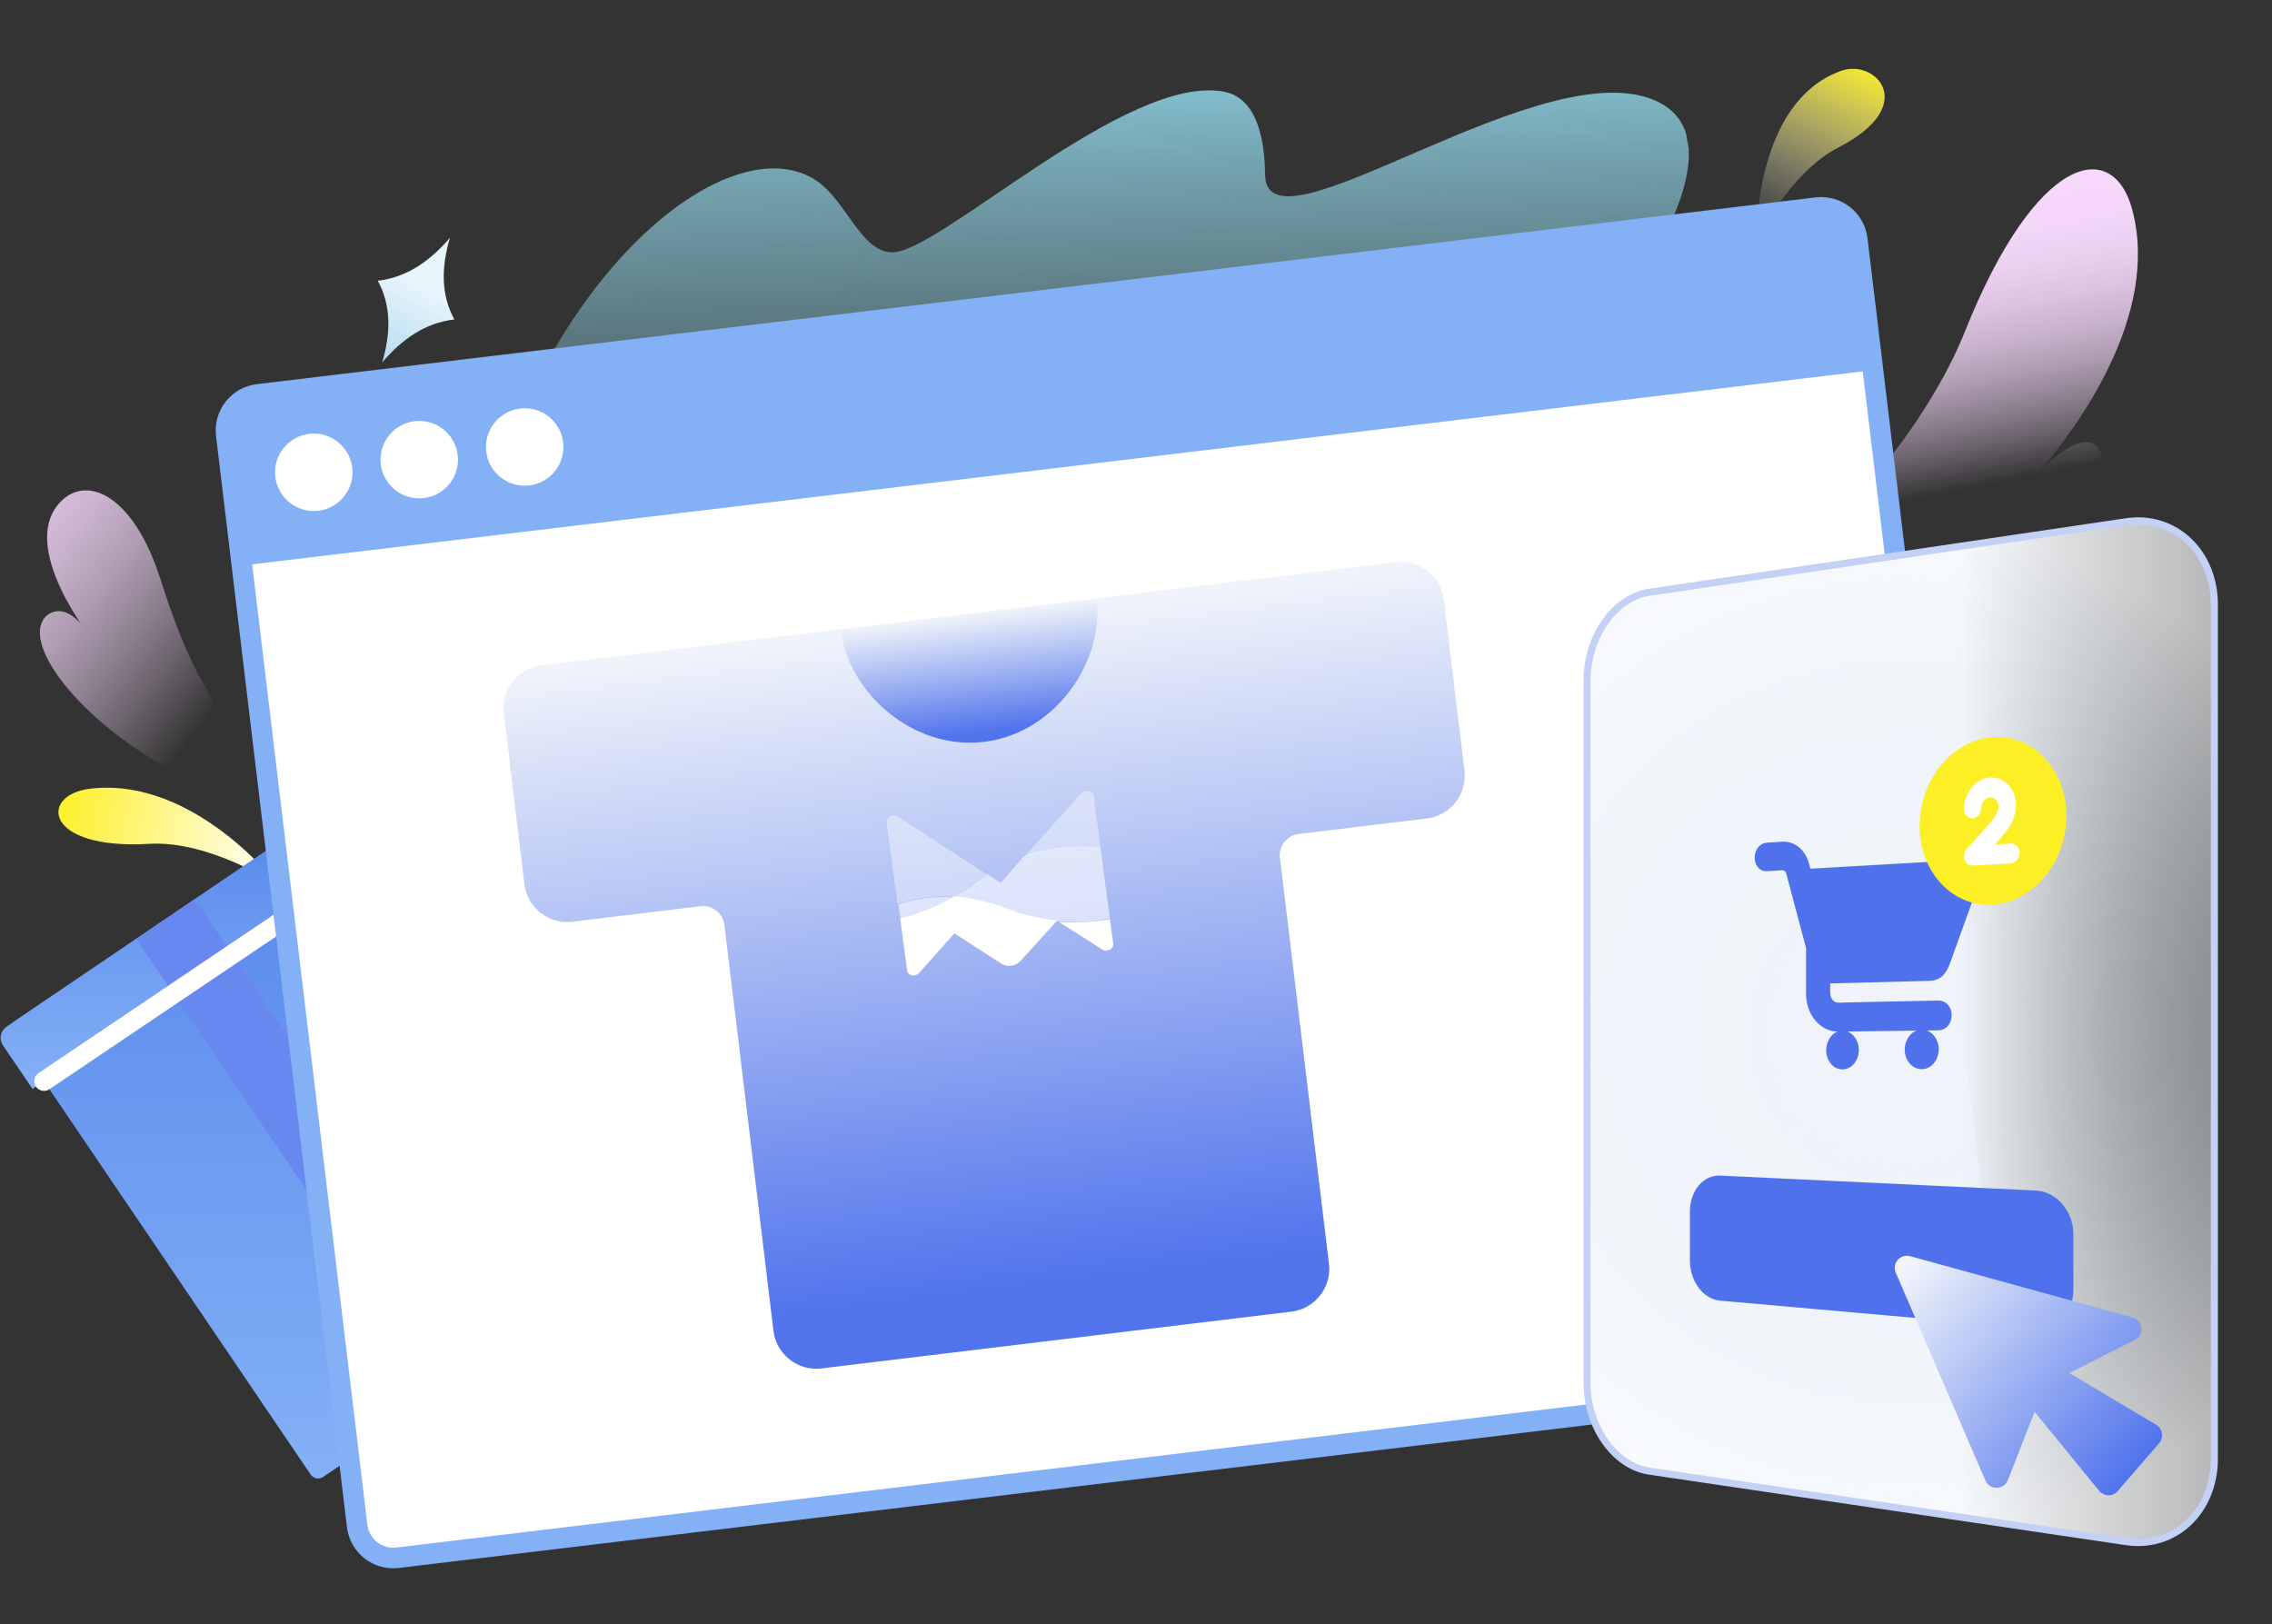 <svg width="242" height="173" viewBox="0 0 242 173" fill="none" xmlns="http://www.w3.org/2000/svg">
<rect x="0" y="0" width="242" height="173" fill="#333333" stroke="none"/>
<g clip-path="url(#clip0_2053_985)">
<path d="M48.39 34.016C46.955 31.396 47.002 28.457 47.92 25.333C45.779 27.839 43.301 29.549 40.249 29.902L40.254 29.914L40.242 29.916C41.677 32.536 41.63 35.475 40.711 38.599C42.853 36.093 45.331 34.383 48.382 34.03L48.377 34.019L48.39 34.016Z" fill="url(#paint0_linear_2053_985)"/>
</g>
<g clip-path="url(#clip1_2053_985)">
<path d="M187.088 25.619C187.088 25.619 186.731 10.912 196.103 7.547C199.788 6.224 204.524 11.247 195.797 15.72C190.612 18.377 187.088 25.619 187.088 25.619Z" fill="url(#paint1_linear_2053_985)"/>
</g>
<g clip-path="url(#clip2_2053_985)">
<path d="M39.566 86.065C20.188 89.65 0.089 69.985 4.991 65.552C7.492 63.63 10.011 68.367 10.011 68.367C10.011 68.367 1.548 57.98 6.659 53.248C9.467 50.648 14.271 52.913 17.063 61.61C19.563 69.398 24.621 84.128 39.566 86.065Z" fill="url(#paint2_linear_2053_985)"/>
<path d="M29.638 94.304C29.638 94.304 20.744 82.696 9.613 84.007C4.153 84.649 4.628 90.552 15.889 89.882C22.383 89.496 29.638 94.304 29.638 94.304Z" fill="url(#paint3_linear_2053_985)"/>
</g>
<g clip-path="url(#clip3_2053_985)">
<path d="M34.945 87.318C34.874 87.213 34.783 87.124 34.677 87.054C34.571 86.985 34.453 86.937 34.329 86.913C34.204 86.889 34.076 86.89 33.952 86.916C33.828 86.941 33.711 86.991 33.606 87.062L1.527 108.796C1.422 108.867 1.332 108.958 1.263 109.064C1.193 109.17 1.145 109.288 1.121 109.412C1.097 109.536 1.098 109.664 1.124 109.788C1.15 109.911 1.199 110.029 1.27 110.134L33.084 157.056C33.156 157.161 33.247 157.25 33.352 157.32C33.458 157.389 33.577 157.437 33.701 157.461C33.825 157.485 33.953 157.484 34.077 157.459C34.201 157.433 34.319 157.383 34.424 157.312L66.503 135.578C66.608 135.507 66.697 135.416 66.767 135.31C66.837 135.205 66.885 135.086 66.908 134.962C66.932 134.838 66.931 134.71 66.906 134.587C66.88 134.463 66.83 134.345 66.759 134.241L34.945 87.318Z" fill="url(#paint4_linear_2053_985)"/>
<path d="M36.441 86.862C36.229 86.55 35.901 86.335 35.529 86.264C35.158 86.193 34.774 86.272 34.461 86.484L0.688 109.362C0.376 109.575 0.16 109.902 0.089 110.273C0.018 110.644 0.097 111.027 0.309 111.34L3.464 115.988L39.596 91.511L36.441 86.862Z" fill="url(#paint5_linear_2053_985)"/>
<path d="M20.752 95.771L14.507 100.002L47.303 148.369L53.548 144.138L20.752 95.771Z" fill="#6788EE"/>
<path d="M4.687 115.161L38.472 92.394" stroke="white" stroke-width="2.07" stroke-miterlimit="10" stroke-linecap="round" stroke-linejoin="round"/>
</g>
<g clip-path="url(#clip4_2053_985)">
<path d="M209.261 35.383C203.547 49.705 180.447 79.139 143.95 71.656C187.973 87.43 227.271 58.914 223.92 48.629C222.834 45.294 219.345 48.092 217.197 50.256C221.131 45.67 230.1 33.654 227.127 22.377C225.081 14.619 216.875 16.302 209.261 35.383Z" fill="url(#paint6_linear_2053_985)"/>
</g>
<g clip-path="url(#clip5_2053_985)">
<path d="M176.816 10.956C165.021 4.711 135.043 27.925 134.752 18.72C134.71 17.4 134.794 10.595 130.37 9.764C120.002 7.816 100.094 26.875 95.054 26.879C91.663 26.883 90.144 21.247 86.802 19.137C74.821 11.573 44.871 40.488 48.799 87.396C50.835 111.713 61.499 167.673 61.499 167.673L165.911 41.726C165.911 41.726 187.775 16.758 176.816 10.956Z" fill="url(#paint7_linear_2053_985)"/>
</g>
<path d="M197.826 25.498L211.761 141.657C212.016 143.78 210.502 145.707 208.379 145.962L42.35 165.924C40.227 166.18 38.298 164.665 38.043 162.542L24.099 46.311C23.845 44.188 25.359 42.261 27.483 42.006L193.52 22.115C195.643 21.861 197.571 23.375 197.826 25.498Z" fill="white" stroke="#84B0F6" stroke-width="2.192" stroke-miterlimit="10"/>
<path d="M26.848 42.083L194.286 22.023C196.059 21.811 197.668 23.075 197.88 24.847L199.628 39.412L25.771 60.241L24.023 45.676C23.811 43.904 25.075 42.295 26.848 42.083Z" fill="#84B0F6"/>
<path d="M33.519 54.432C35.797 54.379 37.601 52.49 37.548 50.212C37.495 47.934 35.606 46.131 33.328 46.184C31.049 46.236 29.245 48.126 29.298 50.404C29.351 52.681 31.241 54.485 33.519 54.432Z" fill="white"/>
<path d="M44.751 53.084C47.029 53.032 48.834 51.143 48.781 48.865C48.729 46.587 46.84 44.783 44.562 44.836C42.283 44.888 40.479 46.777 40.531 49.055C40.584 51.333 42.473 53.137 44.751 53.084Z" fill="white"/>
<path d="M55.982 51.737C58.261 51.684 60.065 49.795 60.012 47.518C59.96 45.24 58.071 43.436 55.792 43.488C53.514 43.541 51.71 45.43 51.762 47.708C51.815 49.985 53.704 51.789 55.982 51.737Z" fill="white"/>
<path d="M167.523 119.969C167.046 116.393 172.596 110.806 172.105 107.128C171.868 105.355 170.804 104.315 168.995 104.534C163.901 105.15 161.378 116.827 161.939 121.471C162.365 124.99 164.676 127.381 168.409 126.944C174.124 126.277 176.97 121.087 179.288 111.534C180.433 106.81 173.829 112.162 173.829 112.162C172.192 117.635 170.366 120.783 168.881 120.981C168.115 121.083 167.616 120.67 167.523 119.969Z" fill="white"/>
<path d="M161.637 105.399C154.136 106.306 151.014 116.432 151.702 122.126C152.217 126.379 154.714 128.626 158.936 128.116C165.549 127.317 169.079 116.431 168.5 111.639C167.885 106.557 165.147 104.975 161.637 105.399ZM158.718 122.263C156.005 122.59 159.508 110.98 162.01 110.677C164.291 110.402 161.066 121.979 158.718 122.263Z" fill="white"/>
<path d="M178.162 118.915C177.696 115.318 183.728 110.472 183.141 105.94C182.898 104.057 181.735 103.088 179.957 103.318C176.958 103.706 174.82 107.046 173.289 114.496C172.915 116.314 172.63 118.946 172.888 120.942C173.297 124.101 175.307 126.331 178.85 125.858C184.562 125.097 186.535 119.954 188.843 110.491C190.019 105.665 184.544 109.931 184.544 109.931C182.395 117.783 181.129 119.731 179.482 119.95C178.705 120.054 178.253 119.622 178.162 118.915Z" fill="white"/>
<path d="M165.469 145.316C181.389 143.469 186.619 135.874 188.274 121.777C189.36 112.536 193.919 108.876 193.399 104.671C193.166 102.787 191.992 101.819 190.214 102.049C187.215 102.437 184.562 106.008 183.01 118.447C181.755 128.503 178.961 136.059 166.36 137.521C147.636 139.693 128.016 134.098 107.496 136.478C94.982 137.93 89.014 142.073 89.688 147.877C90.044 150.942 92.982 153.058 96.141 152.691C102.77 151.922 104.129 146.616 117.647 145.048C131.794 143.406 148.11 147.331 165.469 145.316Z" fill="white"/>
<path d="M139.309 107.955C132.537 108.788 128.848 117.857 129.678 124.603C130.204 128.878 132.833 131.197 137.076 130.676C144.516 129.76 146.226 118.906 145.634 114.091C145.168 110.306 143.691 107.416 139.309 107.955ZM136.917 124.789C134.186 125.091 137.229 113.56 140.167 113.198C142.682 112.889 139.28 124.528 136.917 124.789Z" fill="white"/>
<path d="M152.714 114.174C150.565 120.859 149.48 123.261 148.066 123.427C147.221 123.526 146.559 123 146.406 121.851C145.514 115.15 157.497 103.681 156.777 97.169C156.526 94.901 155.19 93.851 153.286 94.062C149.142 94.52 145.228 102.461 142.855 109.334C141.526 113.184 140.162 118.13 140.636 122.42C141.189 127.419 143.927 129.811 148.12 129.32C154.092 128.62 155.935 122.216 157.484 115.575C158.136 112.778 153.217 112.608 152.714 114.174Z" fill="white"/>
<path d="M96.905 112.93C90.114 113.718 86.11 122.528 86.879 129.149C87.371 133.39 89.712 136.061 94.208 135.54C101.773 134.662 105.29 125.651 104.571 119.233C104.002 114.164 100.604 112.5 96.905 112.93ZM94.322 129.671C90.012 130.171 93.004 118.683 97.406 118.172C101.418 117.707 98.525 129.183 94.322 129.671Z" fill="white"/>
<path d="M96.905 112.93C88.444 113.912 87.531 129.263 99.834 127.836C110.582 126.589 114.718 113.835 114.718 113.835L111.013 113.447C108.023 118.287 104.933 122.352 99.228 123.014C94.808 123.527 94.824 118.472 97.407 118.172" fill="white"/>
<path d="M84.025 91.457C69.044 93.195 77.445 65.216 88.121 63.978C90.025 63.757 90.912 64.529 91.062 65.821C91.566 70.161 83.349 71.912 83.959 77.168C84.247 79.65 86.441 81.018 89.26 80.691C94.139 80.125 98.665 73.249 97.862 66.329C97.219 60.788 93.064 58.02 87.456 58.67C66.339 61.12 59.022 101.436 83.77 98.564C99.099 96.786 103.204 76.21 103.204 76.21L99.509 75.826C96.302 82.906 91.595 90.579 84.025 91.457Z" fill="white"/>
<path d="M102.467 86.446C102.032 82.87 108.058 78.103 107.51 73.597C107.282 71.725 106.135 70.754 104.367 70.969C101.386 71.332 99.236 74.633 97.66 82.02C97.275 83.823 96.973 86.435 97.214 88.419C97.596 91.56 99.576 93.79 103.098 93.347C108.777 92.633 110.775 87.541 113.138 78.159C114.342 73.376 108.873 77.572 108.873 77.572C106.679 85.354 105.407 87.278 103.77 87.484C102.998 87.581 102.552 87.148 102.467 86.446Z" fill="white"/>
<path d="M130.526 104.597C115.308 106.362 106.033 98.431 98.108 99.351C92.678 99.981 92.55 105.739 97.506 105.164C104.724 104.326 106.302 93.687 107.284 86.017C108.856 73.744 111.581 70.149 114.562 69.786C116.33 69.571 117.488 70.541 117.705 72.414C118.191 76.594 113.635 80.194 112.488 89.365C110.737 103.352 105.728 110.437 97.823 111.354C85.733 112.756 85.073 96.419 97.968 94.923C106.862 93.891 115.792 98.233 126.255 97.019C134.216 96.096 135.447 92.216 140.129 91.673C146.823 90.897 147.436 102.635 130.526 104.597Z" fill="white"/>
<path d="M131.863 67.779C128.742 68.141 126.837 71.238 126.837 71.238C129.12 65.994 135.536 61.656 135.015 57.166C134.791 55.238 133.574 54.473 131.929 54.664C127.649 55.161 123.032 62.792 120.275 69.75C118.681 73.772 116.881 79.969 117.427 84.67C117.933 89.029 120.941 91.345 125.273 90.842C131.865 90.078 136.958 79.918 136.05 72.096C135.704 69.116 134.441 67.48 131.863 67.779ZM124.983 84.785C121.924 85.14 125.049 73.676 128.105 73.322C131.029 72.982 127.948 84.441 124.983 84.785Z" fill="white"/>
<path d="M146.538 82.484C144.677 82.7 143.749 82.122 143.659 81.346C143.576 80.629 144.173 79.921 145.687 79.739C150.555 79.157 153.832 74.967 153.298 70.515C152.976 67.826 151.015 65.541 146.676 66.061C139.084 66.969 136.266 75.894 136.896 81.147C137.384 85.223 140.195 89.077 146.917 88.297C155.946 87.25 158.943 78.623 161.193 68.484C162.466 62.747 157.232 66.882 157.232 66.882C154.914 75.288 152.042 81.845 146.538 82.484ZM144.981 72.61C145.587 71.258 146.398 70.227 147.151 70.528C147.854 70.809 147.571 71.822 147.037 73.097C146.451 74.495 145.687 75.612 144.951 75.439C144.11 75.241 144.395 73.915 144.981 72.61Z" fill="white"/>
<path d="M167.578 80.082C166.812 80.171 166.27 79.764 166.192 79.054C165.796 75.44 171.628 71.412 171.103 66.885C170.745 63.805 168.591 63.538 164.782 63.98C162.363 64.261 161.788 63.464 161.719 62.872C161.596 61.806 163.098 60.994 162.835 58.726C162.652 57.149 161.528 55.845 159.318 56.101C156.135 56.471 153.881 60.217 154.4 64.439C154.895 68.474 157.721 69.76 160.394 69.45C162.931 69.156 163.863 68.195 163.863 68.195C162.698 70.379 160.466 75.938 160.99 80.452C161.431 84.249 163.986 86.351 167.782 85.91C173.414 85.257 177.19 78.379 176.637 73.616C176.396 71.542 175.32 70.538 173.747 70.72C169.507 71.212 171.562 79.619 167.578 80.082ZM87.362 111.846C87.238 109.038 85.556 107.029 82.245 107.411C72.218 108.567 66.291 127.912 68.372 139.098C68.372 139.098 67.501 136.876 67.337 133.179C66.88 122.828 70.296 117.448 70.112 113.404C69.994 110.789 68.643 108.988 65.18 109.39C55.935 110.461 48.328 126.992 48.945 140.573C49.177 145.692 50.866 149.456 55.254 148.944C57.887 148.638 59.648 146.481 59.513 143.511C59.381 140.623 57.753 139.307 57.596 135.847C57.111 125.165 62.195 115.23 63.826 115.04C64.108 115.007 64.21 115.19 64.223 115.466C64.289 116.929 60.002 124.445 60.485 135.389C60.925 145.344 64.606 147.857 69.115 147.337C73.317 146.853 75.457 143.601 75.324 140.63C75.204 137.947 74.159 137.244 73.974 133.128C73.497 122.482 78.864 113.297 80.495 113.107C80.776 113.074 80.879 113.256 80.892 113.533C80.942 114.684 75.923 123.519 76.447 135.391C76.74 142.004 79.119 146.114 83.419 145.616C86.005 145.316 87.329 142.988 87.232 140.828C87.073 137.28 84.645 135.992 84.376 129.891C84.031 122.089 87.589 116.973 87.362 111.846ZM125.372 126.236C124.73 126.31 124.29 125.889 124.208 125.192C123.932 122.852 127.87 117.571 127.428 113.82C127.093 110.97 125.378 109.65 122.7 109.965C119.183 110.379 117.51 113.143 117.51 113.143C117.336 111.669 116.251 110.725 114.566 110.923C111.032 111.339 109.707 115.715 107.9 121.297C106.977 124.147 106.386 126.96 106.664 129.317C106.995 132.128 108.774 133.934 111.375 133.627C113.284 133.403 114.709 131.981 114.503 130.23C114.374 129.134 113.924 128.959 113.769 127.643C113.401 124.527 116.486 117.474 118.855 117.195C119.45 117.125 119.841 117.418 119.917 118.065C120.167 120.191 117.135 123.418 117.619 127.521C117.963 130.445 120.163 132.597 124.454 132.1C130.639 131.382 133.238 124.129 134.483 118.442C135.727 112.754 130.415 117.18 130.415 117.18C128.793 122.462 127.218 126.022 125.372 126.236Z" fill="white"/>
<g clip-path="url(#clip6_2053_985)">
<path d="M153.787 63.877L155.986 82.08C156.289 84.582 154.488 86.878 151.985 87.18L138.331 88.83C137.079 88.981 136.179 90.129 136.33 91.38L141.553 134.611C141.855 137.114 140.055 139.409 137.551 139.711L87.487 145.76C84.984 146.062 82.688 144.262 82.386 141.759L77.163 98.528C77.012 97.277 75.864 96.376 74.612 96.528L60.958 98.177C58.455 98.48 56.16 96.679 55.857 94.177L53.658 75.974C53.356 73.471 55.157 71.176 57.66 70.874L89.519 67.025C90.344 73.85 97.313 79.934 104.822 79.027C112.332 78.12 117.652 70.551 116.827 63.725L148.686 59.876C151.189 59.574 153.485 61.374 153.787 63.877Z" fill="url(#paint8_linear_2053_985)"/>
<path d="M116.827 63.725C117.652 70.551 112.332 78.12 104.823 79.027C97.313 79.934 90.344 73.85 89.519 67.025L116.827 63.725Z" fill="url(#paint9_linear_2053_985)"/>
<path opacity="0.4" d="M117.229 90.359L116.494 84.81L116.472 84.644C116.461 84.562 116.274 84.418 116.18 84.346C115.91 84.213 115.496 84.268 115.186 84.478L109.091 91.268C112.15 90.189 114.999 90.064 117.229 90.359Z" fill="white"/>
<path opacity="0.4" d="M101.484 95.561C102.34 95.026 103.279 94.481 104.196 93.769C104.506 93.56 104.815 93.35 105.124 93.141L95.629 86.982C95.078 86.634 94.376 87.064 94.442 87.56L95.593 96.256C97.216 95.789 99.182 95.36 101.39 95.489L101.484 95.561Z" fill="white"/>
<path opacity="0.6" d="M118.226 97.896L117.218 90.276C114.999 90.064 112.139 90.106 109.08 91.185L106.593 94.042L105.208 93.13C104.899 93.339 104.589 93.549 104.28 93.758C103.363 94.47 102.424 95.015 101.568 95.55C103.185 95.673 104.99 95.94 106.861 96.703C108.908 97.528 110.901 97.938 112.612 98.133L112.777 98.111C114.831 98.345 116.581 98.198 118.215 97.813L118.226 97.896Z" fill="white"/>
<path opacity="0.6" d="M95.686 96.328L95.884 97.819C97.684 97.412 99.523 96.663 101.484 95.561C99.276 95.432 97.299 95.778 95.686 96.328Z" fill="white"/>
<path d="M112.788 98.194L117.389 101.125C117.941 101.473 118.643 101.043 118.577 100.546L118.226 97.896C116.664 98.187 114.831 98.345 112.788 98.194Z" fill="white"/>
<path d="M101.484 95.561C99.523 96.663 97.601 97.423 95.884 97.819L96.618 103.368C96.695 103.948 97.556 104.086 97.915 103.618L101.657 99.415L106.633 102.632C107.279 103.052 108.19 102.932 108.704 102.358L112.6 98.05C110.806 97.867 108.896 97.445 106.849 96.621C104.989 95.94 103.173 95.59 101.556 95.467L101.484 95.561Z" fill="white"/>
</g>
<g clip-path="url(#clip7_2053_985)">
<path d="M226.496 55.573C227.761 55.386 228.975 55.487 230.085 55.833C231.203 56.182 232.215 56.777 233.069 57.574C233.923 58.371 234.624 59.377 235.108 60.532C235.591 61.688 235.861 63.002 235.861 64.414V155.37C235.861 156.782 235.592 158.092 235.108 159.251C234.624 160.407 233.927 161.41 233.069 162.21C232.215 163.007 231.203 163.602 230.085 163.95C228.975 164.297 227.761 164.398 226.496 164.211L175.68 156.699C174.746 156.561 173.862 156.191 173.062 155.642C172.266 155.096 171.553 154.372 170.956 153.522C170.362 152.674 169.883 151.7 169.553 150.647C169.214 149.566 169.041 148.439 169.041 147.305V72.478C169.041 71.317 169.223 70.187 169.553 69.137C169.883 68.084 170.362 67.109 170.956 66.262C171.553 65.411 172.266 64.687 173.062 64.141C173.862 63.592 174.746 63.223 175.68 63.085L226.496 55.573Z" fill="url(#paint10_linear_2053_985)"/>
<path opacity="0.5" d="M226.496 55.573C227.761 55.386 228.975 55.487 230.085 55.833C231.203 56.182 232.215 56.777 233.069 57.574C233.923 58.371 234.624 59.377 235.108 60.532C235.591 61.688 235.861 63.002 235.861 64.414V155.37C235.861 156.782 235.592 158.092 235.108 159.251C234.624 160.407 233.927 161.41 233.069 162.21C232.215 163.007 231.203 163.602 230.085 163.95C228.975 164.297 227.761 164.398 226.496 164.211L175.68 156.699C174.746 156.561 173.862 156.191 173.062 155.642C172.266 155.096 171.553 154.372 170.956 153.522C170.362 152.674 169.883 151.7 169.553 150.647C169.214 149.566 169.041 148.439 169.041 147.305V72.478C169.041 71.317 169.223 70.187 169.553 69.137C169.883 68.084 170.362 67.109 170.956 66.262C171.553 65.411 172.266 64.687 173.062 64.141C173.862 63.592 174.746 63.223 175.68 63.085L226.496 55.573Z" fill="url(#paint11_radial_2053_985)"/>
<path d="M227.743 164.681C227.313 164.681 226.878 164.649 226.44 164.584L175.624 157.072C174.655 156.929 173.721 156.552 172.848 155.953C172.02 155.385 171.279 154.64 170.647 153.738C170.022 152.847 169.533 151.845 169.192 150.76C168.841 149.642 168.663 148.477 168.663 147.305V72.478C168.663 71.304 168.841 70.142 169.192 69.023C169.533 67.939 170.022 66.936 170.647 66.045C171.279 65.144 172.02 64.398 172.848 63.83C173.721 63.231 174.655 62.855 175.624 62.711L226.44 55.199C227.736 55.008 229 55.1 230.197 55.473C231.365 55.837 232.418 56.451 233.325 57.298C234.237 58.148 234.953 59.187 235.455 60.387C235.974 61.628 236.237 62.983 236.237 64.414V155.37C236.237 156.8 235.974 158.155 235.455 159.397C234.953 160.596 234.237 161.636 233.325 162.486C232.418 163.332 231.365 163.946 230.197 164.31C229.405 164.557 228.583 164.681 227.743 164.681ZM226.55 55.946L175.734 63.458C174.88 63.584 174.053 63.919 173.275 64.452C172.521 64.969 171.845 65.651 171.265 66.478C170.684 67.306 170.229 68.239 169.912 69.25C169.584 70.294 169.417 71.383 169.417 72.478V147.305C169.417 148.403 169.584 149.489 169.912 150.534C170.229 151.545 170.684 152.477 171.265 153.305C171.845 154.132 172.521 154.814 173.275 155.331C174.052 155.865 174.88 156.199 175.734 156.326L226.55 163.838C227.733 164.013 228.884 163.929 229.972 163.59C231.032 163.26 231.987 162.703 232.811 161.934C233.644 161.157 234.299 160.206 234.759 159.106C235.239 157.957 235.483 156.7 235.483 155.37V64.414C235.483 63.084 235.239 61.827 234.759 60.678C234.299 59.578 233.643 58.626 232.811 57.849C231.987 57.081 231.032 56.524 229.972 56.193C228.884 55.854 227.733 55.771 226.55 55.946Z" fill="#C4D1F6"/>
<path d="M189.854 89.652L188.884 89.715C188.589 89.734 188.284 89.733 187.995 89.795C187.485 89.904 187.128 90.33 186.981 90.814C186.843 91.267 186.878 91.776 187.116 92.189C187.229 92.386 187.388 92.559 187.588 92.669C187.835 92.804 188.102 92.806 188.376 92.786C188.693 92.761 189.012 92.747 189.33 92.729C189.549 92.716 189.83 92.646 190.037 92.743C190.149 92.796 190.213 92.9 190.25 93.014C190.298 93.163 190.332 93.318 190.373 93.469L190.625 94.417L191.631 98.197L192.132 100.08L192.252 100.532C192.294 100.688 192.354 100.85 192.371 101.011C192.386 101.152 192.369 101.296 192.369 101.438V105.842C192.369 106.901 192.716 107.979 193.424 108.777C193.781 109.18 194.229 109.505 194.733 109.696C195.313 109.916 195.926 109.885 196.535 109.877L204.382 109.774C205.022 109.765 205.663 109.752 206.303 109.75C206.572 109.749 206.83 109.726 207.071 109.6C207.233 109.516 207.376 109.4 207.493 109.261C207.954 108.711 208.006 107.847 207.639 107.235C207.382 106.806 206.903 106.562 206.404 106.572L204.492 106.612L200.574 106.694L196.662 106.776C196.351 106.782 196.022 106.819 195.712 106.786C195.468 106.759 195.256 106.613 195.126 106.408C195.008 106.221 194.956 105.997 194.946 105.777C194.932 105.47 194.944 105.159 194.944 104.851C194.944 104.832 194.93 104.772 194.952 104.759C194.993 104.736 195.072 104.751 195.117 104.749L195.615 104.736L196.589 104.711L198.541 104.66L202.461 104.558L204.416 104.507C204.74 104.498 205.064 104.491 205.389 104.481C205.677 104.473 205.969 104.45 206.243 104.353C207.339 103.96 207.642 102.766 207.996 101.787L210.037 96.132L211.055 93.107C211.328 92.297 210.692 91.469 209.84 91.524C208.295 91.623 206.751 91.722 205.207 91.82L197.862 92.241L193.935 92.465L192.958 92.521C192.938 92.522 192.842 92.542 192.832 92.519C192.819 92.488 192.813 92.454 192.805 92.422C192.779 92.315 192.75 92.208 192.721 92.101C192.576 91.577 192.377 91.082 192.029 90.658C191.498 90.012 190.701 89.597 189.854 89.652" fill="#4F71EB"/>
<path d="M204.683 109.671C203.438 109.687 202.74 111.034 202.902 112.148C202.983 112.703 203.265 113.238 203.724 113.571C204.2 113.916 204.826 113.985 205.359 113.735C206.206 113.338 206.602 112.335 206.485 111.443C206.364 110.533 205.662 109.658 204.683 109.671Z" fill="#4F71EB"/>
<path d="M196.244 109.782C194.997 109.798 194.355 111.202 194.55 112.291C194.647 112.831 194.939 113.351 195.404 113.656C195.645 113.814 195.926 113.901 196.215 113.906C196.504 113.911 196.788 113.834 197.035 113.684C197.796 113.222 198.107 112.244 197.953 111.397C197.802 110.564 197.149 109.77 196.244 109.782" fill="#4F71EB"/>
<path d="M212.134 78.526C209.832 78.73 207.788 80.073 206.433 81.905C205.015 83.821 204.331 86.239 204.483 88.613C204.638 91.029 205.702 93.422 207.641 94.925C208.589 95.661 209.72 96.149 210.911 96.309C212.11 96.471 213.341 96.303 214.464 95.856C216.579 95.015 218.232 93.247 219.17 91.198C220.163 89.028 220.386 86.494 219.723 84.196C219.107 82.058 217.682 80.132 215.651 79.159C214.56 78.636 213.339 78.42 212.134 78.526Z" fill="url(#paint12_linear_2053_985)"/>
<path d="M211.949 82.822C210.794 82.912 209.861 83.796 209.451 84.841C209.342 85.118 209.268 85.406 209.23 85.701C209.192 85.989 209.165 86.301 209.27 86.579C209.364 86.828 209.558 87.042 209.816 87.125C210.086 87.212 210.379 87.14 210.598 86.967C210.818 86.794 210.961 86.534 211.009 86.261C211.034 86.12 211.021 85.976 211.046 85.835C211.072 85.688 211.125 85.547 211.202 85.42C211.5 84.928 212.177 84.738 212.602 85.191C213.019 85.636 212.886 86.27 212.616 86.751C212.33 87.26 211.932 87.699 211.545 88.131C211.026 88.71 210.504 89.287 209.984 89.866L209.503 90.4C209.169 90.772 209.09 91.37 209.372 91.8C209.555 92.081 209.848 92.208 210.175 92.19L210.681 92.162L212.496 92.061L214.016 91.977C214.22 91.965 214.411 91.946 214.593 91.832C215.081 91.526 215.252 90.832 214.982 90.328C214.815 90.015 214.501 89.83 214.147 89.852L213.616 89.884L212.48 89.953C213.284 89.063 214.142 88.156 214.533 86.996C214.901 85.905 214.777 84.62 214.02 83.718C213.51 83.111 212.746 82.76 211.949 82.822Z" fill="white"/>
<path d="M216.842 126.81L183.216 125.22C182.768 125.199 182.342 125.291 181.956 125.476C181.571 125.659 181.225 125.935 180.935 126.282C180.645 126.628 180.411 127.046 180.25 127.514C180.088 127.981 179.999 128.5 179.999 129.049V134.276C179.999 134.809 180.083 135.339 180.25 135.846C180.411 136.336 180.645 136.785 180.935 137.171C181.224 137.556 181.571 137.88 181.956 138.116C182.342 138.353 182.768 138.503 183.216 138.542L216.842 141.514C217.39 141.562 217.913 141.484 218.39 141.3C218.867 141.117 219.3 140.827 219.664 140.453C220.028 140.079 220.323 139.62 220.528 139.101C220.732 138.58 220.845 137.999 220.845 137.379V131.488C220.846 130.885 220.738 130.288 220.528 129.723C220.323 129.176 220.028 128.678 219.664 128.254C219.3 127.831 218.868 127.483 218.39 127.234C217.913 126.986 217.39 126.836 216.842 126.81" fill="#4F71EB"/>
</g>
<g clip-path="url(#clip8_2053_985)">
<path d="M227.143 140.324L203.46 133.804C202.413 133.516 201.497 134.564 201.926 135.559L211.474 157.695C211.932 158.756 213.448 158.729 213.869 157.653L216.712 150.381L223.59 158.792C224.099 159.414 225.048 159.427 225.573 158.818L229.984 153.715C230.509 153.107 230.358 152.175 229.668 151.764L220.41 146.248L227.383 142.72C228.438 142.186 228.283 140.638 227.143 140.324Z" fill="url(#paint13_linear_2053_985)"/>
</g>
<defs>
<linearGradient id="paint0_linear_2053_985" x1="47.708" y1="25.937" x2="39.31" y2="41.719" gradientUnits="userSpaceOnUse">
<stop offset="0.316" stop-color="#E6F4FB"/>
<stop offset="0.764" stop-color="#BADDF0"/>
<stop offset="0.879" stop-color="#AED7ED"/>
</linearGradient>
<linearGradient id="paint1_linear_2053_985" x1="201.366" y1="0.783" x2="185.712" y2="32.922" gradientUnits="userSpaceOnUse">
<stop offset="0.173" stop-color="#FDEF26"/>
<stop offset="0.767" stop-color="white" stop-opacity="0"/>
</linearGradient>
<linearGradient id="paint2_linear_2053_985" x1="-5" y1="28.5" x2="43.853" y2="67.014" gradientUnits="userSpaceOnUse">
<stop offset="0.046" stop-color="#F6D9FB"/>
<stop offset="0.158" stop-color="#F6D9FB" stop-opacity="0.986"/>
<stop offset="0.258" stop-color="#F6D9FB" stop-opacity="0.943"/>
<stop offset="0.353" stop-color="#F6D9FB" stop-opacity="0.87"/>
<stop offset="0.445" stop-color="#F6D9FB" stop-opacity="0.768"/>
<stop offset="0.536" stop-color="#F6D9FB" stop-opacity="0.636"/>
<stop offset="0.624" stop-color="#F6D9FB" stop-opacity="0.474"/>
<stop offset="0.712" stop-color="#F6D9FB" stop-opacity="0.282"/>
<stop offset="0.797" stop-color="#F6D9FB" stop-opacity="0.066"/>
<stop offset="0.82" stop-color="#F6D9FB" stop-opacity="0"/>
</linearGradient>
<linearGradient id="paint3_linear_2053_985" x1="5.977" y1="84.959" x2="30.376" y2="90.075" gradientUnits="userSpaceOnUse">
<stop stop-color="#FDEF26"/>
<stop offset="1" stop-color="white"/>
</linearGradient>
<linearGradient id="paint4_linear_2053_985" x1="34.015" y1="86.896" x2="34.015" y2="157.478" gradientUnits="userSpaceOnUse">
<stop stop-color="#5587EB"/>
<stop offset="1" stop-color="#84B0F6"/>
</linearGradient>
<linearGradient id="paint5_linear_2053_985" x1="19.83" y1="86.239" x2="19.83" y2="115.988" gradientUnits="userSpaceOnUse">
<stop stop-color="#5587EB"/>
<stop offset="1" stop-color="#84B0F6"/>
</linearGradient>
<linearGradient id="paint6_linear_2053_985" x1="210.899" y1="18.98" x2="218.528" y2="57.464" gradientUnits="userSpaceOnUse">
<stop offset="0.046" stop-color="#F6D9FB"/>
<stop offset="0.158" stop-color="#F6D9FB" stop-opacity="0.986"/>
<stop offset="0.258" stop-color="#F6D9FB" stop-opacity="0.943"/>
<stop offset="0.353" stop-color="#F6D9FB" stop-opacity="0.87"/>
<stop offset="0.445" stop-color="#F6D9FB" stop-opacity="0.768"/>
<stop offset="0.536" stop-color="#F6D9FB" stop-opacity="0.636"/>
<stop offset="0.624" stop-color="#F6D9FB" stop-opacity="0.474"/>
<stop offset="0.712" stop-color="#F6D9FB" stop-opacity="0.282"/>
<stop offset="0.797" stop-color="#F6D9FB" stop-opacity="0.066"/>
<stop offset="0.82" stop-color="#F6D9FB" stop-opacity="0"/>
</linearGradient>
<linearGradient id="paint7_linear_2053_985" x1="116.998" y1="129.694" x2="111.956" y2="-15.058" gradientUnits="userSpaceOnUse">
<stop offset="0.304" stop-color="#9DEAFE" stop-opacity="0"/>
<stop offset="0.377" stop-color="#9DEAFE" stop-opacity="0"/>
<stop offset="0.426" stop-color="#9DEAFE" stop-opacity="0.027"/>
<stop offset="0.496" stop-color="#9DEAFE" stop-opacity="0.102"/>
<stop offset="0.579" stop-color="#9DEAFE" stop-opacity="0.224"/>
<stop offset="0.671" stop-color="#9DEAFE" stop-opacity="0.395"/>
<stop offset="0.772" stop-color="#9DEAFE" stop-opacity="0.615"/>
<stop offset="0.878" stop-color="#9DEAFE" stop-opacity="0.877"/>
<stop offset="0.924" stop-color="#9DEAFE"/>
</linearGradient>
<linearGradient id="paint8_linear_2053_985" x1="103.173" y1="65.375" x2="111.784" y2="136.796" gradientUnits="userSpaceOnUse">
<stop stop-color="#F0F4FA"/>
<stop offset="1" stop-color="#5174EC"/>
</linearGradient>
<linearGradient id="paint9_linear_2053_985" x1="103.173" y1="65.375" x2="104.694" y2="77.979" gradientUnits="userSpaceOnUse">
<stop stop-color="#F0F4FA"/>
<stop offset="1" stop-color="#5174EC"/>
</linearGradient>
<linearGradient id="paint10_linear_2053_985" x1="159.9" y1="109.892" x2="248.375" y2="109.892" gradientUnits="userSpaceOnUse">
<stop offset="0.552" stop-color="#F0F4FA"/>
<stop offset="1" stop-color="#F0F4FA" stop-opacity="0"/>
</linearGradient>
<radialGradient id="paint11_radial_2053_985" cx="0" cy="0" r="1" gradientUnits="userSpaceOnUse" gradientTransform="translate(202.451 109.892) scale(58.325 58.337)">
<stop offset="0.229" stop-color="#E6F4FB" stop-opacity="0"/>
<stop offset="0.361" stop-color="#EAF5FB" stop-opacity="0.174"/>
<stop offset="0.657" stop-color="#F5FAFD" stop-opacity="0.609"/>
<stop offset="0.912" stop-color="white"/>
</radialGradient>
<linearGradient id="paint12_linear_2053_985" x1="204.462" y1="87.435" x2="220.101" y2="87.435" gradientUnits="userSpaceOnUse">
<stop stop-color="#FDEF26"/>
</linearGradient>
<linearGradient id="paint13_linear_2053_985" x1="203.1" y1="134.972" x2="227.555" y2="156.265" gradientUnits="userSpaceOnUse">
<stop stop-color="#F0F4FA"/>
<stop offset="0.998" stop-color="#5174EC"/>
</linearGradient>
<clipPath id="clip0_2053_985">
<rect width="11.317" height="11.316" fill="white" transform="matrix(0.958 -0.285 0.285 0.958 37.25 28.162)"/>
</clipPath>
<clipPath id="clip1_2053_985">
<rect width="20.119" height="11.526" fill="white" transform="matrix(-0.863 0.505 0.505 0.863 198.605 5.642)"/>
</clipPath>
<clipPath id="clip2_2053_985">
<rect width="45.889" height="33.533" fill="white" transform="matrix(-0.144 -0.99 -0.99 0.144 41.022 93.544)"/>
</clipPath>
<clipPath id="clip3_2053_985">
<rect width="66.862" height="71.24" fill="white" transform="translate(0.063 86.238)"/>
</clipPath>
<clipPath id="clip4_2053_985">
<rect width="97.044" height="34.992" fill="white" transform="translate(140.7 66.199) rotate(-30.771)"/>
</clipPath>
<clipPath id="clip5_2053_985">
<rect width="143.356" height="143.956" fill="white" transform="matrix(0.984 -0.176 0.176 0.984 36.111 25.974)"/>
</clipPath>
<clipPath id="clip6_2053_985">
<rect width="100.857" height="77.923" fill="white" transform="translate(53.109 71.424) rotate(-6.889)"/>
</clipPath>
<clipPath id="clip7_2053_985">
<rect width="67.574" height="109.578" fill="white" transform="translate(168.663 55.103)"/>
</clipPath>
<clipPath id="clip8_2053_985">
<rect width="26.828" height="27.869" fill="white" transform="matrix(0.994 -0.105 0.105 0.994 201.6 133.819)"/>
</clipPath>
</defs>
</svg>
